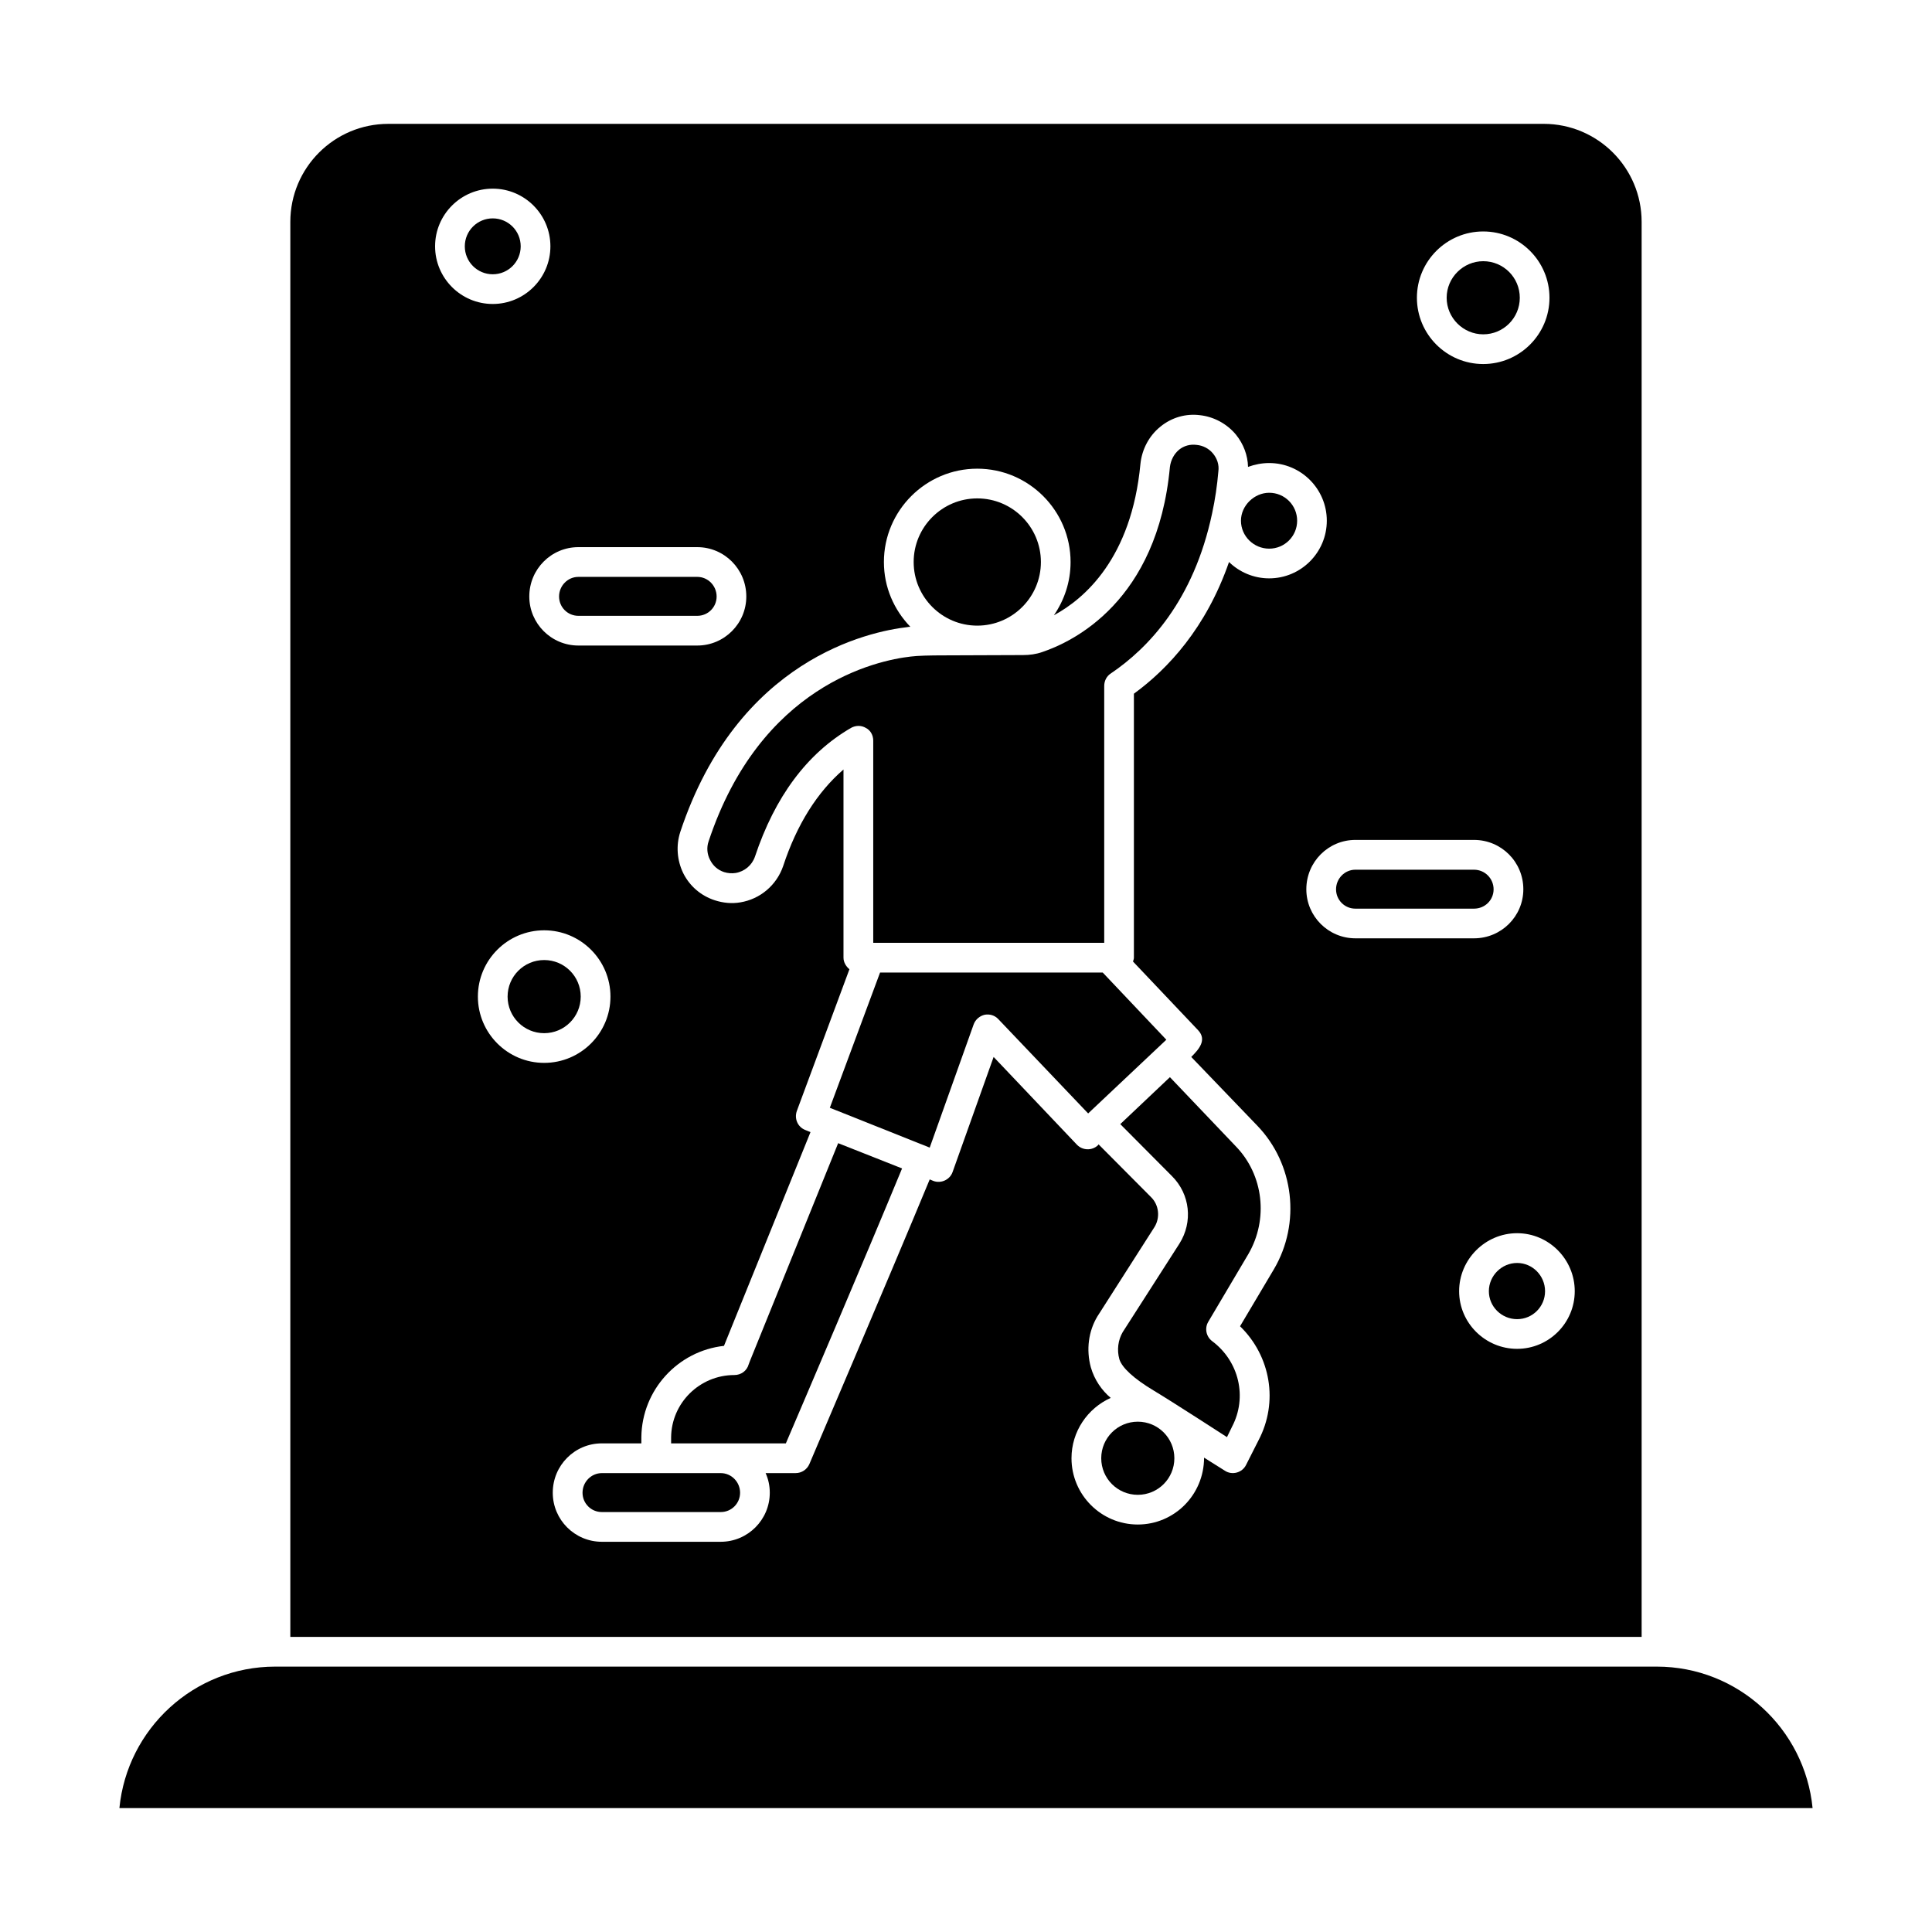 <?xml version="1.0" encoding="UTF-8"?>
<!-- Uploaded to: SVG Find, www.svgfind.com, Generator: SVG Find Mixer Tools -->
<svg fill="#000000" width="800px" height="800px" version="1.1" viewBox="144 144 512 512" xmlns="http://www.w3.org/2000/svg">
 <g>
  <path d="m579.05 202.8c0-14.348-11.633-25.98-25.98-25.98l-306.15 0.004c-14.348 0-25.98 11.633-25.98 25.98v374.99h358.11zm-41.988 2.539c9.691 0 17.566 7.879 17.566 17.566 0 9.691-7.879 17.566-17.566 17.566-9.691 0-17.566-7.879-17.566-17.566s7.879-17.566 17.566-17.566zm-208.28 83.66c7.168 0 12.996 5.828 12.996 13.078 0 7.168-5.828 12.996-12.996 12.996h-31.512c-7.168 0-13-5.828-13-12.996 0-7.246 5.828-13.078 13-13.078zm-69.48-79.723c0-8.43 6.852-15.281 15.281-15.281 8.43 0 15.281 6.852 15.281 15.281s-6.852 15.281-15.281 15.281c-8.426 0.004-15.281-6.852-15.281-15.281zm11.344 198.83c0-9.691 7.879-17.566 17.566-17.566s17.566 7.879 17.566 17.566c0 9.691-7.879 17.566-17.566 17.566s-17.566-7.879-17.566-17.566zm210.96 72.238-8.98 15.125c8.113 7.879 10.242 20.09 4.883 30.25l-3.309 6.539c-1.023 2.047-3.703 2.758-5.594 1.496l-5.516-3.465c0 9.848-7.879 17.723-17.566 17.723-9.691 0-17.566-7.879-17.566-17.566 0-7.09 4.254-13.234 10.398-15.992-2.363-1.969-4.332-4.805-5.277-8.113-1.262-4.648-0.629-9.531 1.734-13.469l15.047-23.555c1.652-2.519 1.34-5.988-0.867-8.113l-13.863-13.941-0.156 0.234c-1.574 1.496-4.098 1.418-5.594-0.156l-22.059-23.238-10.871 30.484c-0.707 2.047-3.074 3.152-5.121 2.363l-0.945-0.395c-11.422 27.57-31.746 74.996-31.906 75.469-0.629 1.418-2.047 2.363-3.625 2.363h-7.957c0.707 1.574 1.102 3.309 1.102 5.199 0 7.168-5.828 13-13 13h-31.512c-7.168 0-13-5.828-13-13 0-7.246 5.828-13.078 13-13.078h10.477v-1.656c0.156-12.523 9.688-22.844 21.898-24.184l22.926-56.641-1.34-0.551c-2.047-0.789-2.992-2.992-2.285-5.043l13.945-37.574c-0.867-0.711-1.574-1.812-1.574-3.07v-49.863c-6.934 5.984-12.367 14.574-15.992 25.602-1.734 5.043-6.066 8.742-11.344 9.609-2.285 0.395-4.57 0.156-6.773-0.551-3.625-1.18-6.617-3.703-8.352-7.168-1.652-3.387-1.969-7.328-0.789-10.949 15.203-45.77 49.945-53.094 60.184-54.277 0.238-0.078 0.551-0.078 0.789-0.078-4.332-4.488-7.012-10.477-7.012-17.172 0-13.629 11.109-24.734 24.734-24.734 13.629 0 24.734 11.109 24.734 24.734 0 5.277-1.656 10.082-4.41 14.102 8.035-4.332 20.559-15.047 22.922-40.098 0.395-3.859 2.285-7.484 5.356-9.926 2.914-2.363 6.617-3.465 10.398-2.992 3.625 0.395 7.09 2.207 9.531 5.121 2.047 2.519 3.152 5.516 3.231 8.586 1.734-0.629 3.625-1.023 5.594-1.023 8.43 0 15.281 6.856 15.281 15.281 0 8.43-6.852 15.281-15.281 15.281-4.098 0-7.879-1.652-10.633-4.332-6.066 17.488-16.227 28.359-25.207 34.898v69.953c0 0.395-0.156 0.711-0.238 1.023l17.25 18.199c2.441 2.598 0.156 5.121-1.812 7.09 5.828 6.066 11.66 12.133 17.488 18.199 9.781 10.152 11.594 25.828 4.426 38.039zm8.586-100.68c0-7.246 5.828-13.078 12.996-13.078h31.434c7.246 0 13.078 5.828 13.078 13.078 0 7.168-5.828 13-13.078 13h-31.434c-7.164-0.004-12.996-5.832-12.996-13zm55.852 121.79c-8.43 0-15.359-6.852-15.359-15.281 0-8.43 6.934-15.363 15.359-15.363 8.43 0 15.281 6.934 15.281 15.363 0.004 8.43-6.852 15.281-15.281 15.281z"/>
  <path d="m537.07 232.6c5.356 0 9.691-4.332 9.691-9.691 0-5.356-4.332-9.688-9.691-9.688-5.277 0-9.691 4.332-9.691 9.688 0.004 5.359 4.414 9.691 9.691 9.691z"/>
  <path d="m288.21 398.42c-5.356 0-9.691 4.332-9.691 9.691 0 5.356 4.332 9.691 9.691 9.691 5.356 0 9.688-4.332 9.688-9.691 0.004-5.356-4.328-9.691-9.688-9.691z"/>
  <path d="m281.99 209.28c0-4.098-3.309-7.406-7.406-7.406-4.098 0-7.406 3.309-7.406 7.406s3.309 7.406 7.406 7.406c4.098 0 7.406-3.309 7.406-7.406z"/>
  <path d="m583.07 585.67h-366.15c-21.504 0-39.23 16.465-41.277 37.496h448.71c-2.051-21.031-19.777-37.496-41.281-37.496z"/>
  <path d="m546.05 478.7c-4.098 0-7.484 3.387-7.484 7.484 0 4.098 3.387 7.406 7.484 7.406s7.406-3.309 7.406-7.406c0-4.098-3.309-7.484-7.406-7.484z"/>
  <path d="m297.28 307.2h31.512c2.836 0 5.121-2.285 5.121-5.121s-2.285-5.199-5.121-5.199h-31.512c-2.836 0-5.121 2.363-5.121 5.199 0 2.84 2.281 5.121 5.121 5.121z"/>
  <path d="m539.82 379.68c0-2.836-2.285-5.199-5.199-5.199h-31.434c-2.836 0-5.121 2.363-5.121 5.199 0 2.836 2.285 5.121 5.121 5.121h31.434c2.914 0 5.199-2.285 5.199-5.121z"/>
  <path d="m445.53 520.76c-5.356 0-9.691 4.332-9.691 9.691 0 5.356 4.332 9.691 9.691 9.691 5.356 0 9.688-4.332 9.688-9.691s-4.332-9.691-9.688-9.691z"/>
  <path d="m436.23 401.73h-59.004l-13.312 35.844 26.469 10.555 11.66-32.691c0.473-1.262 1.574-2.207 2.914-2.519 1.34-0.238 2.68 0.156 3.625 1.18l23.789 24.973 20.719-19.535z"/>
  <path d="m454.04 429.46-13.156 12.445 13.707 13.785c4.805 4.805 5.594 12.133 1.969 17.883l-15.047 23.477c-1.184 2.047-1.574 4.648-0.867 7.168 0.711 2.285 3.938 5.199 9.059 8.27 5.121 3.074 19.457 12.367 19.457 12.367l1.34-2.758c4.098-7.797 1.891-17.332-5.277-22.688-1.574-1.184-2.047-3.387-1.023-5.121l10.633-17.961c5.356-9.219 4.019-20.953-3.309-28.516z"/>
  <path d="m343.12 503.75c-0.316 0.789-0.551 1.34-0.711 1.812-0.473 1.734-2.047 2.836-3.781 2.836-9.219 0-16.699 7.406-16.777 16.543v1.574h30.406c4.254-9.926 20.875-48.84 30.801-72.867l-16.938-6.695z"/>
  <path d="m335.01 534.39h-31.512c-2.836 0-5.121 2.363-5.121 5.199 0 2.836 2.285 5.121 5.121 5.121h31.512c2.836 0 5.121-2.285 5.121-5.121 0-2.836-2.285-5.199-5.121-5.199z"/>
  <path d="m402.99 309.8c9.297 0 16.859-7.562 16.859-16.859s-7.562-16.859-16.859-16.859c-9.297 0-16.859 7.562-16.859 16.859s7.562 16.859 16.859 16.859z"/>
  <path d="m373.45 336.9c1.262 0.629 1.969 1.969 1.969 3.387v53.566h61.211v-68.062c0-1.34 0.629-2.598 1.734-3.309 9.926-6.695 21.977-19.301 26.863-42.461 0.789-3.625 1.34-7.406 1.652-11.105 0.238-1.734-0.316-3.387-1.418-4.727-1.102-1.34-2.68-2.129-4.332-2.285-1.734-0.234-3.387 0.238-4.648 1.262-1.34 1.102-2.207 2.758-2.441 4.566-3.309 35.688-25.68 46.32-33.875 49.078-1.574 0.551-3.309 0.789-5.043 0.789-6.934 0-13.863 0.078-20.797 0.078-4.019 0-7.09 0.078-8.98 0.316-9.059 1.023-39.859 7.641-53.566 49-0.551 1.574-0.395 3.387 0.395 4.883 0.789 1.574 2.047 2.68 3.703 3.231 1.023 0.316 2.047 0.395 3.074 0.238 2.363-0.395 4.332-2.047 5.121-4.332 5.277-15.832 13.785-27.336 25.445-34.109 1.258-0.711 2.754-0.711 3.934-0.004z"/>
  <path d="m480.35 289.4c4.098 0 7.406-3.309 7.406-7.406 0-4.098-3.309-7.406-7.406-7.406-3.938 0-7.484 3.387-7.484 7.406 0.004 4.098 3.391 7.406 7.484 7.406z"/>
 </g>
</svg>